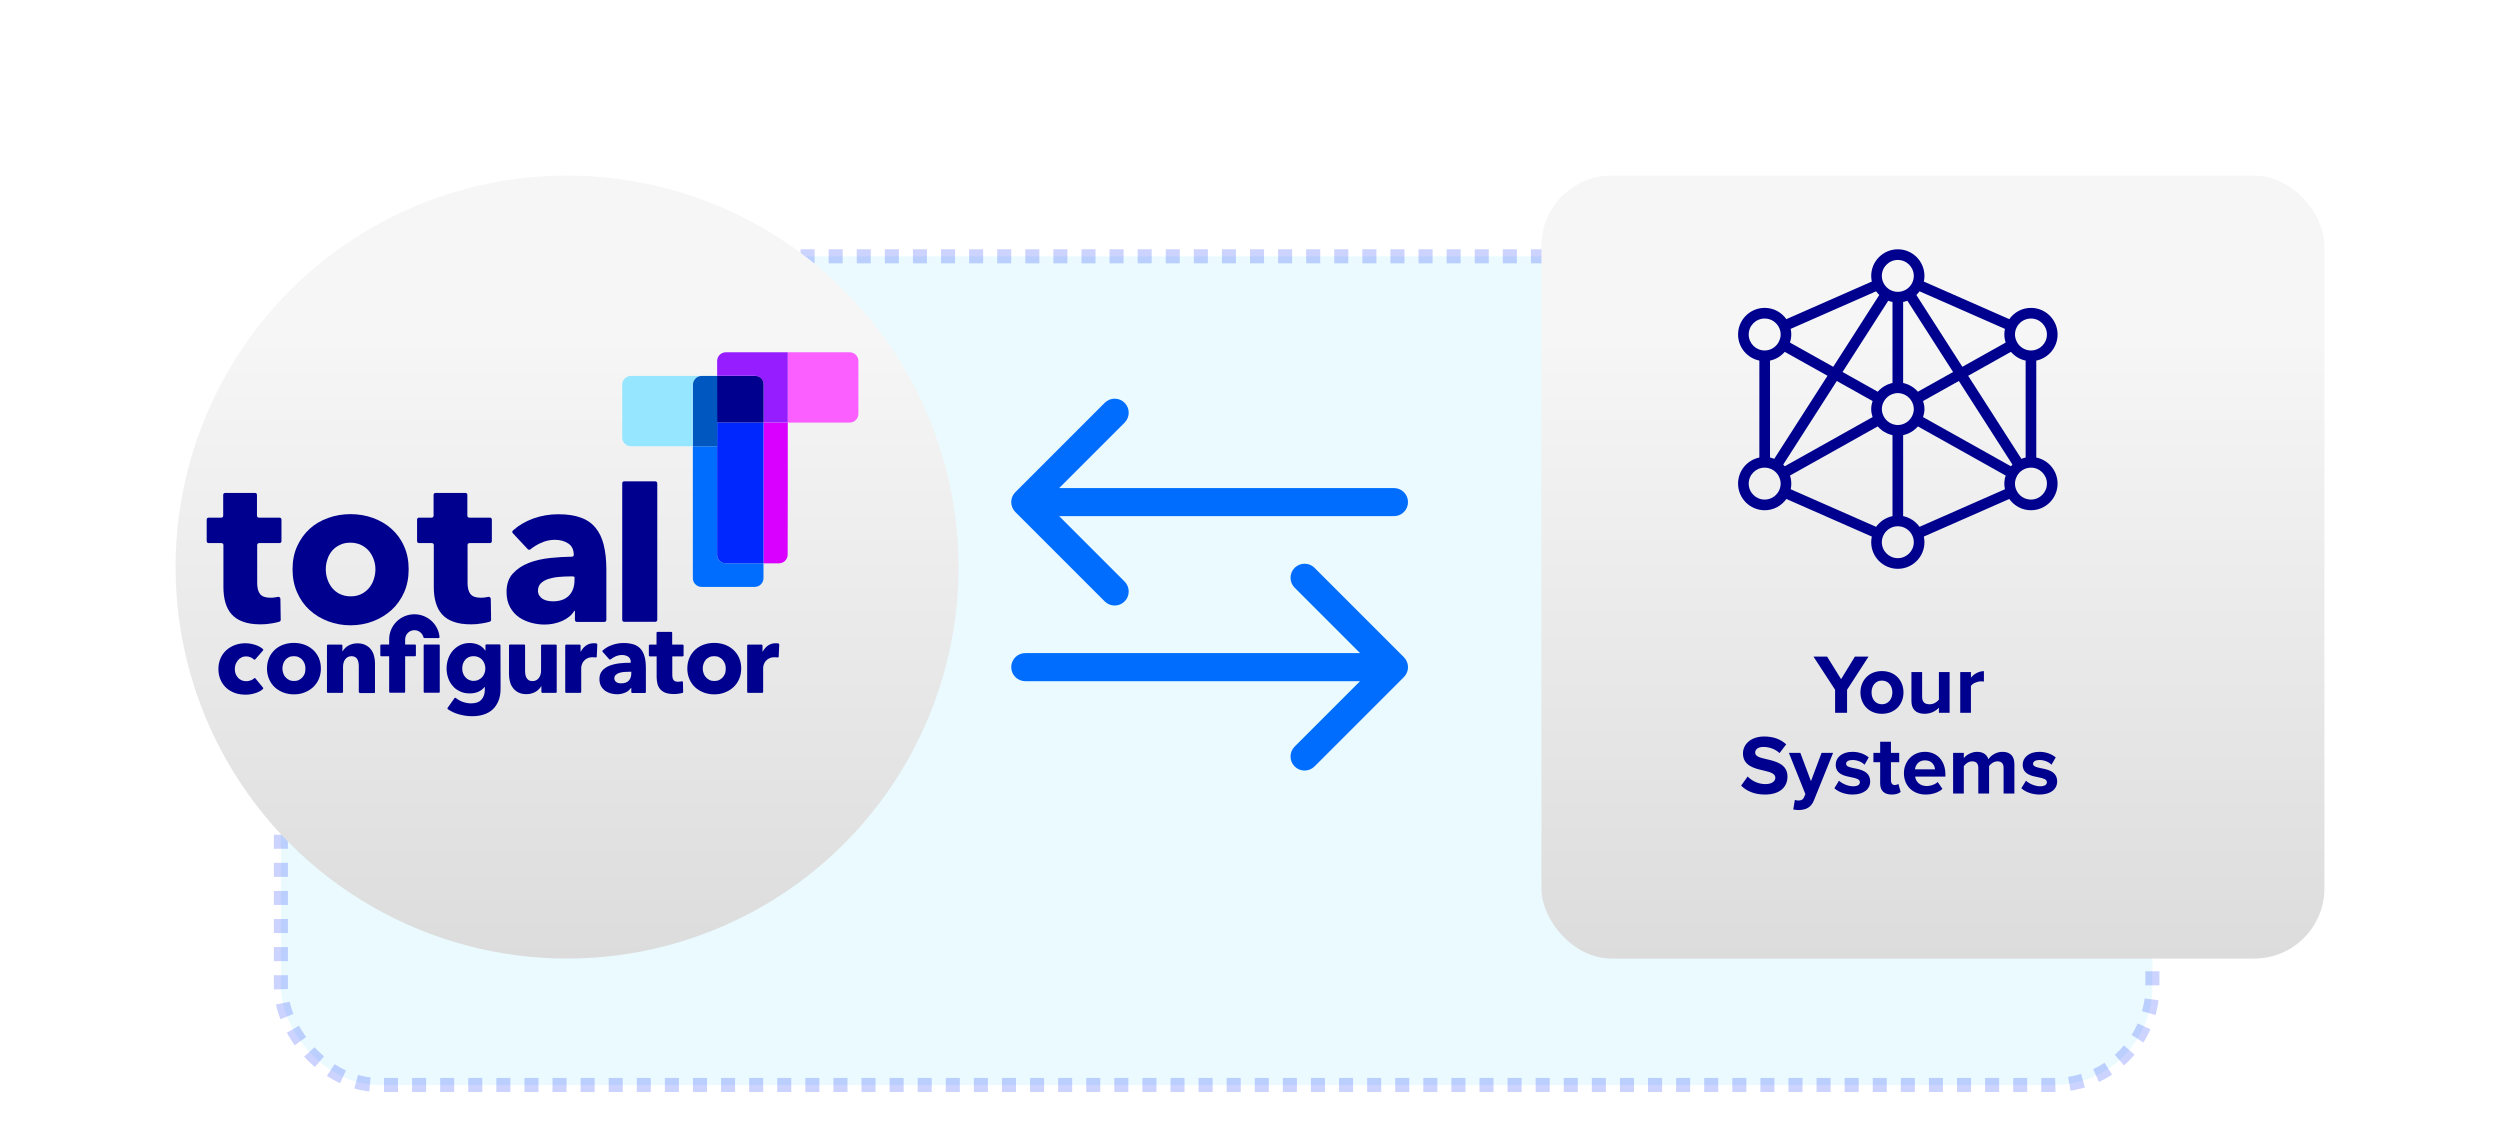 <?xml version="1.0" encoding="UTF-8"?>
<svg xmlns="http://www.w3.org/2000/svg" width="712" height="323" viewBox="0 0 712 323" fill="none">
  <rect opacity="0.2" x="80" y="73" width="533" height="236" rx="28" fill="#96E6FF" stroke="#0027FD" stroke-width="4" stroke-dasharray="4 4"></rect>
  <g filter="url(#filter0_d_216_5021)">
    <circle cx="151.5" cy="151.5" r="111.5" fill="url(#paint0_linear_216_5021)"></circle>
  </g>
  <path d="M197.324 147.121V164.673C197.324 166.033 198.446 167.15 199.811 167.15H214.949C216.315 167.15 217.437 166.033 217.437 164.673V160.444H206.728C205.363 160.444 204.241 159.326 204.241 157.966V140.414V127.092H197.324V147.121Z" fill="#006DFF"></path>
  <path d="M199.811 107.062H197.324H179.698C178.333 107.062 177.21 108.18 177.21 109.539V124.614C177.21 125.974 178.333 127.092 179.698 127.092H197.324V109.539C197.324 108.18 198.446 107.062 199.811 107.062Z" fill="#96E6FF"></path>
  <path d="M241.98 100.325H224.354V120.355H241.98C243.345 120.355 244.467 119.237 244.467 117.878V102.803C244.467 101.443 243.345 100.325 241.98 100.325Z" fill="#FB5FFF"></path>
  <path d="M206.728 100.325C205.363 100.325 204.241 101.443 204.241 102.803V107.032H214.98C216.345 107.032 217.468 108.15 217.468 109.509V120.355H224.354V100.325H206.728Z" fill="#961DFF"></path>
  <path d="M204.21 120.385H217.468V109.419C217.468 108.12 216.406 107.062 215.101 107.062H204.21V120.385Z" fill="#00008E"></path>
  <path d="M224.354 140.414V120.385H217.437V127.092V147.121V160.444H221.836C223.201 160.444 224.324 159.326 224.324 157.967L224.354 140.414Z" fill="#D900FF"></path>
  <path d="M204.241 120.385V140.414V157.967C204.241 159.326 205.363 160.444 206.728 160.444H217.437V147.121V127.092V120.385H204.241Z" fill="#0027FD"></path>
  <path d="M204.241 107.062H199.842C198.477 107.062 197.354 108.18 197.354 109.539V127.092H204.271V120.385L204.241 107.062Z" fill="#0057BF"></path>
  <path d="M72.7 187.784C72.609 187.905 72.397 187.905 72.306 187.814C72.063 187.573 71.79 187.391 71.456 187.24C71.001 187.029 70.546 186.938 70.091 186.938C69.606 186.938 69.181 187.029 68.787 187.24C68.392 187.422 68.058 187.693 67.785 188.026C67.512 188.358 67.3 188.721 67.118 189.144C66.966 189.566 66.875 190.02 66.875 190.503C66.875 190.986 66.936 191.44 67.088 191.862C67.239 192.285 67.452 192.648 67.755 192.98C68.028 193.313 68.392 193.554 68.787 193.736C69.181 193.917 69.636 194.007 70.121 194.007C70.576 194.007 71.031 193.917 71.487 193.736C71.85 193.615 72.124 193.433 72.366 193.192C72.488 193.071 72.67 193.101 72.761 193.222L74.915 195.85C75.005 195.971 75.005 196.122 74.884 196.243C74.338 196.726 73.671 197.089 72.852 197.361C71.942 197.663 70.971 197.844 69.97 197.844C68.877 197.844 67.846 197.693 66.906 197.361C65.965 197.028 65.146 196.545 64.448 195.911C63.751 195.276 63.205 194.491 62.81 193.615C62.416 192.708 62.203 191.681 62.203 190.533C62.203 189.415 62.416 188.388 62.81 187.482C63.205 186.576 63.751 185.82 64.448 185.186C65.146 184.552 65.965 184.068 66.906 183.706C67.846 183.373 68.877 183.192 69.939 183.192C70.425 183.192 70.94 183.253 71.426 183.343C71.911 183.434 72.397 183.555 72.852 183.706C73.307 183.857 73.731 184.068 74.095 184.28C74.399 184.461 74.641 184.642 74.884 184.854C75.005 184.944 75.005 185.126 74.915 185.246L72.7 187.784Z" fill="#00008E"></path>
  <path d="M91.388 190.382C91.388 191.5 91.175 192.527 90.781 193.433C90.386 194.34 89.81 195.125 89.112 195.76C88.415 196.394 87.596 196.877 86.655 197.24C85.715 197.602 84.744 197.754 83.682 197.754C82.651 197.754 81.649 197.572 80.739 197.24C79.799 196.877 78.98 196.394 78.282 195.76C77.584 195.125 77.038 194.34 76.644 193.433C76.249 192.527 76.037 191.5 76.037 190.382C76.037 189.264 76.249 188.237 76.644 187.331C77.038 186.425 77.615 185.669 78.282 185.035C78.98 184.401 79.799 183.917 80.739 183.585C81.68 183.253 82.651 183.102 83.682 183.102C84.744 183.102 85.715 183.253 86.655 183.585C87.596 183.917 88.384 184.401 89.112 185.035C89.81 185.669 90.356 186.425 90.781 187.331C91.175 188.268 91.388 189.264 91.388 190.382ZM86.989 190.382C86.989 189.929 86.928 189.506 86.776 189.083C86.625 188.66 86.412 188.298 86.139 187.965C85.866 187.633 85.533 187.391 85.108 187.18C84.713 186.968 84.228 186.878 83.682 186.878C83.136 186.878 82.681 186.968 82.256 187.18C81.862 187.391 81.498 187.633 81.255 187.965C80.982 188.298 80.77 188.66 80.648 189.083C80.497 189.506 80.436 189.929 80.436 190.382C80.436 190.835 80.497 191.258 80.648 191.681C80.8 192.104 80.982 192.497 81.285 192.829C81.558 193.162 81.892 193.433 82.317 193.645C82.711 193.856 83.197 193.947 83.743 193.947C84.289 193.947 84.744 193.856 85.168 193.645C85.563 193.433 85.927 193.162 86.2 192.829C86.473 192.497 86.685 192.104 86.837 191.681C86.928 191.258 86.989 190.835 86.989 190.382Z" fill="#00008E"></path>
  <path d="M102.46 197.331C102.309 197.331 102.187 197.21 102.187 197.059V189.808C102.187 189.416 102.157 189.053 102.096 188.69C102.036 188.328 101.914 188.026 101.763 187.754C101.611 187.482 101.399 187.271 101.126 187.12C100.853 186.968 100.519 186.878 100.125 186.878C99.73 186.878 99.366 186.968 99.063 187.12C98.759 187.271 98.517 187.482 98.304 187.784C98.092 188.056 97.94 188.388 97.849 188.751C97.758 189.113 97.698 189.476 97.698 189.869V197.059C97.698 197.21 97.576 197.331 97.424 197.331H93.39C93.238 197.331 93.117 197.21 93.117 197.059V183.857C93.117 183.706 93.238 183.585 93.39 183.585H97.243C97.394 183.585 97.516 183.706 97.516 183.857V185.488H97.576C97.728 185.186 97.971 184.914 98.244 184.612C98.517 184.34 98.82 184.068 99.184 183.887C99.548 183.676 99.942 183.525 100.367 183.404C100.792 183.283 101.247 183.222 101.732 183.222C102.673 183.222 103.431 183.373 104.099 183.706C104.736 184.038 105.282 184.461 105.676 185.005C106.071 185.518 106.374 186.123 106.526 186.817C106.708 187.512 106.799 188.177 106.799 188.872V197.119C106.799 197.27 106.677 197.391 106.526 197.391H102.46V197.331Z" fill="#00008E"></path>
  <path d="M142.566 196.032C142.566 197.391 142.384 198.539 141.989 199.536C141.595 200.533 141.049 201.349 140.351 202.013C139.654 202.678 138.804 203.161 137.773 203.494C136.772 203.826 135.649 203.977 134.436 203.977C133.222 203.977 131.948 203.796 130.674 203.433C129.491 203.101 128.459 202.617 127.549 201.983C127.428 201.892 127.397 201.711 127.488 201.59L129.43 198.841C129.521 198.72 129.703 198.69 129.824 198.781C130.431 199.264 131.099 199.657 131.796 199.899C132.615 200.17 133.404 200.321 134.163 200.321C135.497 200.321 136.468 199.959 137.105 199.264C137.742 198.569 138.076 197.633 138.076 196.485V195.669H137.985C137.56 196.213 136.984 196.666 136.256 196.998C135.528 197.331 134.709 197.482 133.799 197.482C132.737 197.482 131.796 197.3 131.008 196.908C130.188 196.515 129.491 196.032 128.945 195.367C128.368 194.733 127.943 193.977 127.64 193.101C127.337 192.255 127.185 191.349 127.185 190.382C127.185 189.416 127.337 188.509 127.64 187.633C127.943 186.757 128.368 186.002 128.945 185.337C129.521 184.673 130.188 184.159 131.008 183.736C131.827 183.343 132.737 183.132 133.799 183.132C134.678 183.132 135.497 183.313 136.286 183.645C137.075 184.008 137.712 184.552 138.197 185.277H138.258V183.796C138.258 183.645 138.379 183.525 138.531 183.525H142.263C142.414 183.525 142.536 183.645 142.536 183.796L142.566 196.032ZM138.228 190.352C138.228 189.899 138.137 189.446 137.985 189.023C137.833 188.6 137.591 188.237 137.318 187.905C137.014 187.573 136.681 187.331 136.256 187.15C135.861 186.969 135.376 186.878 134.86 186.878C134.345 186.878 133.89 186.969 133.495 187.15C133.101 187.331 132.767 187.573 132.494 187.905C132.221 188.207 132.009 188.6 131.857 189.023C131.705 189.446 131.645 189.899 131.645 190.382C131.645 190.835 131.705 191.289 131.857 191.712C132.009 192.134 132.221 192.497 132.494 192.829C132.767 193.162 133.101 193.403 133.495 193.615C133.89 193.796 134.345 193.917 134.86 193.917C135.376 193.917 135.831 193.826 136.256 193.615C136.681 193.434 137.014 193.162 137.318 192.86C137.591 192.557 137.833 192.165 137.985 191.742C138.167 191.289 138.228 190.835 138.228 190.352Z" fill="#00008E"></path>
  <path d="M154.458 197.331C154.306 197.331 154.185 197.21 154.185 197.059V195.427H154.124C153.972 195.729 153.73 196.032 153.457 196.303C153.184 196.575 152.88 196.817 152.516 197.028C152.152 197.24 151.758 197.391 151.333 197.512C150.908 197.633 150.453 197.693 149.968 197.693C149.028 197.693 148.269 197.542 147.632 197.21C146.995 196.877 146.479 196.454 146.085 195.911C145.69 195.397 145.387 194.793 145.235 194.128C145.053 193.464 144.962 192.769 144.962 192.074V183.827C144.962 183.676 145.084 183.555 145.235 183.555H149.27C149.422 183.555 149.543 183.676 149.543 183.827V191.017C149.543 191.409 149.574 191.772 149.634 192.134C149.695 192.497 149.786 192.799 149.968 193.071C150.12 193.343 150.332 193.554 150.605 193.736C150.878 193.887 151.212 193.977 151.637 193.977C152.425 193.977 153.032 193.675 153.457 193.101C153.881 192.497 154.094 191.832 154.094 191.017V183.857C154.094 183.706 154.215 183.585 154.367 183.585H158.28C158.432 183.585 158.553 183.706 158.553 183.857V197.059C158.553 197.21 158.432 197.331 158.28 197.331H154.458Z" fill="#00008E"></path>
  <path d="M169.96 186.968C169.96 187.15 169.809 187.271 169.626 187.24C169.535 187.21 169.444 187.21 169.353 187.21C169.171 187.18 168.959 187.18 168.777 187.18C168.17 187.18 167.655 187.301 167.23 187.512C166.805 187.724 166.471 187.996 166.229 188.298C165.986 188.6 165.804 188.962 165.683 189.325C165.561 189.687 165.531 190.02 165.531 190.292V197.059C165.531 197.21 165.41 197.331 165.258 197.331H161.253C161.102 197.331 160.98 197.21 160.98 197.059V183.857C160.98 183.706 161.102 183.585 161.253 183.585H165.076C165.228 183.585 165.349 183.706 165.349 183.857V185.579H165.41C165.774 184.884 166.259 184.31 166.896 183.857C167.533 183.404 168.292 183.192 169.141 183.192C169.323 183.192 169.505 183.192 169.687 183.222C169.748 183.222 169.809 183.253 169.869 183.253C170.021 183.283 170.112 183.404 170.112 183.555L169.96 186.968Z" fill="#00008E"></path>
  <path d="M171.629 185.639C171.507 185.518 171.538 185.337 171.659 185.247C172.417 184.582 173.297 184.038 174.298 183.706C175.39 183.313 176.483 183.132 177.605 183.132C178.758 183.132 179.759 183.283 180.548 183.555C181.367 183.827 182.004 184.28 182.52 184.884C183.005 185.488 183.399 186.243 183.612 187.15C183.854 188.056 183.945 189.144 183.945 190.413V197.089C183.945 197.24 183.824 197.361 183.672 197.361H180.062C179.911 197.361 179.789 197.24 179.789 197.089V195.911H179.698C179.334 196.485 178.818 196.938 178.09 197.24C177.362 197.542 176.604 197.723 175.785 197.723C175.239 197.723 174.662 197.663 174.056 197.512C173.449 197.361 172.933 197.119 172.417 196.787C171.932 196.455 171.538 196.001 171.204 195.458C170.901 194.914 170.719 194.219 170.719 193.403C170.719 192.406 170.992 191.621 171.538 190.986C172.084 190.382 172.781 189.899 173.661 189.567C174.541 189.234 175.481 189.023 176.543 188.902C177.605 188.781 178.636 188.751 179.638 188.751V188.539C179.638 187.845 179.395 187.361 178.909 187.029C178.424 186.697 177.848 186.546 177.12 186.546C176.483 186.546 175.845 186.697 175.239 186.969C174.723 187.21 174.298 187.482 173.904 187.784C173.783 187.875 173.631 187.875 173.51 187.754L171.629 185.639ZM179.789 191.319H179.213C178.727 191.319 178.212 191.349 177.696 191.379C177.18 191.44 176.725 191.5 176.331 191.651C175.936 191.772 175.603 191.983 175.36 192.225C175.087 192.467 174.966 192.799 174.966 193.192C174.966 193.464 175.026 193.675 175.148 193.856C175.269 194.038 175.421 194.189 175.603 194.31C175.785 194.43 175.997 194.491 176.24 194.551C176.483 194.612 176.725 194.612 176.938 194.612C177.878 194.612 178.576 194.37 179.061 193.856C179.547 193.343 179.789 192.648 179.789 191.802V191.319Z" fill="#00008E"></path>
  <path d="M191.469 186.938V192.225C191.469 192.859 191.59 193.373 191.833 193.675C192.076 194.007 192.531 194.159 193.168 194.159C193.38 194.159 193.623 194.128 193.866 194.098C193.957 194.068 194.078 194.068 194.169 194.038C194.351 194.007 194.503 194.128 194.503 194.31L194.563 197.059C194.563 197.18 194.503 197.3 194.381 197.331C194.108 197.421 193.775 197.482 193.38 197.542C192.895 197.633 192.409 197.663 191.924 197.663C190.984 197.663 190.225 197.542 189.588 197.331C188.951 197.089 188.466 196.757 188.071 196.334C187.677 195.911 187.404 195.367 187.252 194.793C187.101 194.189 187.01 193.524 187.01 192.769V186.938H185.068C184.916 186.938 184.795 186.817 184.795 186.666V183.857C184.795 183.706 184.916 183.585 185.068 183.585H186.979V180.232C186.979 180.081 187.101 179.96 187.252 179.96H191.166C191.317 179.96 191.439 180.081 191.439 180.232V183.585H194.412C194.563 183.585 194.685 183.706 194.685 183.857V186.666C194.685 186.817 194.563 186.938 194.412 186.938H191.469Z" fill="#00008E"></path>
  <path d="M211.097 190.382C211.097 191.5 210.885 192.527 210.49 193.433C210.096 194.34 209.52 195.125 208.822 195.76C208.124 196.394 207.305 196.877 206.365 197.24C205.424 197.602 204.453 197.754 203.391 197.754C202.36 197.754 201.359 197.572 200.449 197.24C199.508 196.877 198.689 196.394 197.992 195.76C197.294 195.125 196.748 194.34 196.353 193.433C195.959 192.527 195.747 191.5 195.747 190.382C195.747 189.264 195.959 188.237 196.353 187.331C196.748 186.425 197.324 185.669 197.992 185.035C198.689 184.401 199.508 183.917 200.449 183.585C201.389 183.253 202.36 183.102 203.391 183.102C204.453 183.102 205.424 183.253 206.365 183.585C207.305 183.917 208.094 184.401 208.822 185.035C209.52 185.669 210.066 186.425 210.49 187.331C210.885 188.268 211.097 189.264 211.097 190.382ZM206.698 190.382C206.698 189.929 206.638 189.506 206.486 189.083C206.334 188.66 206.122 188.298 205.849 187.965C205.576 187.633 205.242 187.391 204.817 187.18C204.423 186.968 203.938 186.878 203.391 186.878C202.845 186.878 202.39 186.968 201.966 187.18C201.571 187.391 201.207 187.633 200.965 187.965C200.692 188.298 200.479 188.66 200.358 189.083C200.206 189.506 200.145 189.929 200.145 190.382C200.145 190.835 200.206 191.258 200.358 191.681C200.509 192.104 200.691 192.497 200.995 192.829C201.268 193.162 201.602 193.433 202.026 193.645C202.421 193.856 202.906 193.947 203.452 193.947C203.998 193.947 204.453 193.856 204.878 193.645C205.272 193.433 205.636 193.162 205.909 192.829C206.182 192.497 206.395 192.104 206.547 191.681C206.638 191.258 206.698 190.835 206.698 190.382Z" fill="#00008E"></path>
  <path d="M221.776 186.968C221.776 187.15 221.624 187.271 221.442 187.24C221.351 187.21 221.26 187.21 221.169 187.21C220.987 187.18 220.775 187.18 220.592 187.18C219.986 187.18 219.47 187.301 219.045 187.512C218.621 187.724 218.287 187.996 218.044 188.298C217.801 188.6 217.619 188.962 217.498 189.325C217.377 189.687 217.346 190.02 217.346 190.292V197.059C217.346 197.21 217.225 197.331 217.073 197.331H213.069C212.917 197.331 212.796 197.21 212.796 197.059V183.857C212.796 183.706 212.917 183.585 213.069 183.585H216.891C217.043 183.585 217.164 183.706 217.164 183.857V185.579H217.225C217.589 184.884 218.075 184.31 218.712 183.857C219.349 183.404 220.107 183.192 220.957 183.192C221.139 183.192 221.321 183.192 221.503 183.222C221.563 183.222 221.624 183.253 221.685 183.253C221.836 183.283 221.927 183.404 221.927 183.555L221.776 186.968Z" fill="#00008E"></path>
  <path d="M124.97 183.555H120.936C120.784 183.555 120.663 183.676 120.663 183.827V197.028C120.663 197.18 120.784 197.3 120.936 197.3H124.97C125.122 197.3 125.243 197.18 125.243 197.028V183.827C125.243 183.676 125.122 183.555 124.97 183.555Z" fill="#00008E"></path>
  <path d="M118.023 174.945C114.049 174.945 110.833 178.147 110.833 182.105H110.864C110.833 182.135 110.833 182.165 110.833 182.225V183.555H108.588C108.437 183.555 108.315 183.676 108.315 183.827V186.636C108.315 186.787 108.437 186.908 108.588 186.908H110.833V197.029C110.833 197.18 110.955 197.3 111.106 197.3H115.111C115.263 197.3 115.384 197.18 115.384 197.029V186.908H118.175C118.327 186.908 118.448 186.787 118.448 186.636V183.827C118.448 183.676 118.327 183.555 118.175 183.555H115.384V182.165C115.384 182.135 115.384 182.135 115.384 182.105C115.384 180.655 116.567 179.476 118.023 179.476C119.267 179.476 120.329 180.352 120.602 181.5C120.632 181.621 120.754 181.712 120.875 181.712H124.91C125.061 181.712 125.213 181.561 125.183 181.41C124.849 177.815 121.785 174.945 118.023 174.945Z" fill="#00008E"></path>
  <path d="M73.792 154.674C73.489 154.674 73.246 154.915 73.246 155.218V166.033C73.246 167.422 73.519 168.48 74.065 169.175C74.611 169.869 75.582 170.232 76.977 170.232C77.463 170.232 77.978 170.202 78.494 170.111C78.737 170.081 78.949 170.021 79.162 169.99C79.495 169.9 79.829 170.172 79.859 170.534L79.95 176.516C79.95 176.757 79.799 176.999 79.556 177.06C78.949 177.241 78.221 177.422 77.372 177.543C76.34 177.724 75.309 177.815 74.247 177.815C72.245 177.815 70.576 177.573 69.211 177.06C67.846 176.576 66.754 175.851 65.935 174.915C65.116 173.978 64.539 172.86 64.175 171.561C63.811 170.262 63.629 168.812 63.629 167.211V155.218C63.629 154.915 63.386 154.674 63.083 154.674H59.412C59.109 154.674 58.866 154.432 58.866 154.13V147.967C58.866 147.665 59.109 147.423 59.412 147.423H63.022C63.326 147.423 63.568 147.182 63.568 146.879V140.928C63.568 140.626 63.811 140.384 64.115 140.384H72.639C72.942 140.384 73.185 140.626 73.185 140.928V146.879C73.185 147.182 73.428 147.423 73.731 147.423H79.617C79.92 147.423 80.163 147.665 80.163 147.967V154.13C80.163 154.432 79.92 154.674 79.617 154.674H73.792Z" fill="#00008E"></path>
  <path d="M116.385 162.136C116.385 164.552 115.96 166.758 115.081 168.721C114.201 170.685 113.018 172.347 111.501 173.736C109.984 175.096 108.224 176.183 106.222 176.939C104.22 177.694 102.096 178.087 99.821 178.087C97.576 178.087 95.453 177.694 93.45 176.939C91.448 176.183 89.689 175.126 88.172 173.736C86.685 172.377 85.472 170.685 84.622 168.721C83.743 166.758 83.318 164.552 83.318 162.136C83.318 159.719 83.743 157.513 84.622 155.58C85.502 153.647 86.685 151.985 88.172 150.625C89.658 149.266 91.418 148.239 93.45 147.514C95.453 146.789 97.607 146.426 99.821 146.426C102.096 146.426 104.22 146.789 106.222 147.514C108.224 148.239 109.984 149.266 111.501 150.625C113.018 151.985 114.231 153.616 115.081 155.58C115.96 157.513 116.385 159.689 116.385 162.136ZM106.92 162.136C106.92 161.169 106.768 160.232 106.435 159.326C106.101 158.42 105.646 157.604 105.069 156.909C104.463 156.214 103.735 155.64 102.855 155.217C101.975 154.795 100.944 154.553 99.791 154.553C98.638 154.553 97.607 154.764 96.727 155.217C95.847 155.64 95.119 156.214 94.543 156.909C93.966 157.604 93.511 158.42 93.238 159.326C92.935 160.232 92.783 161.169 92.783 162.136C92.783 163.102 92.935 164.039 93.238 164.945C93.541 165.851 93.996 166.697 94.573 167.422C95.18 168.147 95.908 168.752 96.787 169.175C97.667 169.598 98.699 169.839 99.852 169.839C101.004 169.839 102.036 169.628 102.916 169.175C103.795 168.752 104.523 168.147 105.13 167.422C105.737 166.697 106.192 165.851 106.465 164.945C106.768 164.009 106.92 163.072 106.92 162.136Z" fill="#00008E"></path>
  <path d="M133.708 154.674C133.404 154.674 133.161 154.915 133.161 155.218V166.033C133.161 167.422 133.434 168.48 133.981 169.175C134.527 169.869 135.497 170.232 136.893 170.232C137.378 170.232 137.894 170.202 138.41 170.111C138.652 170.081 138.865 170.021 139.077 169.99C139.411 169.9 139.745 170.172 139.775 170.534L139.866 176.516C139.866 176.757 139.714 176.999 139.472 177.06C138.865 177.241 138.137 177.422 137.287 177.543C136.256 177.724 135.224 177.815 134.163 177.815C132.16 177.815 130.492 177.573 129.127 177.06C127.761 176.576 126.669 175.851 125.85 174.915C125.031 173.978 124.455 172.86 124.091 171.561C123.727 170.262 123.545 168.812 123.545 167.211V155.218C123.545 154.915 123.302 154.674 122.999 154.674H119.328C119.024 154.674 118.782 154.432 118.782 154.13V147.967C118.782 147.665 119.024 147.423 119.328 147.423H122.938C123.241 147.423 123.484 147.182 123.484 146.879V140.928C123.484 140.626 123.727 140.384 124.03 140.384H132.555C132.858 140.384 133.101 140.626 133.101 140.928V146.879C133.101 147.182 133.343 147.423 133.647 147.423H139.532C139.836 147.423 140.078 147.665 140.078 147.967V154.13C140.078 154.432 139.836 154.674 139.532 154.674H133.708Z" fill="#00008E"></path>
  <path d="M146.055 151.864C145.842 151.653 145.842 151.29 146.085 151.079C147.753 149.598 149.665 148.481 151.819 147.695C154.154 146.849 156.551 146.457 158.978 146.457C161.496 146.457 163.62 146.759 165.349 147.393C167.078 147.997 168.504 148.964 169.566 150.263C170.658 151.562 171.447 153.193 171.932 155.157C172.417 157.121 172.69 159.447 172.69 162.166V176.576C172.69 176.878 172.448 177.12 172.144 177.12H164.287C163.984 177.12 163.741 176.878 163.741 176.576V173.978H163.559C162.801 175.217 161.648 176.153 160.101 176.848C158.553 177.513 156.885 177.875 155.095 177.875C153.912 177.875 152.668 177.724 151.394 177.392C150.12 177.06 148.937 176.546 147.905 175.851C146.843 175.126 145.964 174.19 145.296 172.981C144.629 171.803 144.265 170.323 144.265 168.57C144.265 166.426 144.841 164.704 146.024 163.374C147.207 162.075 148.724 161.048 150.575 160.323C152.425 159.598 154.488 159.145 156.763 158.903C158.857 158.692 160.92 158.571 162.922 158.541C163.195 158.541 163.407 158.329 163.407 158.057C163.407 156.577 162.892 155.489 161.86 154.795C160.829 154.1 159.554 153.737 158.038 153.737C156.642 153.737 155.277 154.039 154.003 154.644C152.88 155.157 151.91 155.761 151.06 156.456C150.848 156.637 150.514 156.607 150.302 156.396L146.055 151.864ZM163.68 164.643C163.68 164.371 163.468 164.16 163.195 164.16H162.406C161.314 164.16 160.252 164.22 159.13 164.311C158.038 164.401 157.067 164.613 156.187 164.885C155.338 165.157 154.61 165.58 154.063 166.093C153.517 166.637 153.214 167.332 153.214 168.208C153.214 168.752 153.335 169.235 153.608 169.628C153.881 170.021 154.185 170.353 154.61 170.595C155.004 170.836 155.459 171.017 155.975 171.108C156.49 171.199 157.006 171.259 157.461 171.259C159.463 171.259 160.98 170.715 162.042 169.628C163.104 168.54 163.62 167.06 163.62 165.187V164.643H163.68Z" fill="#00008E"></path>
  <path d="M177.21 137.635V176.546C177.21 176.848 177.453 177.09 177.757 177.09H186.645C186.949 177.09 187.191 176.848 187.191 176.546V137.635C187.191 137.333 186.949 137.091 186.645 137.091H177.757C177.453 137.061 177.21 137.303 177.21 137.635Z" fill="#00008E"></path>
  <path d="M399.828 192.828C401.391 191.266 401.391 188.734 399.828 187.172L374.373 161.716C372.81 160.154 370.278 160.154 368.716 161.716C367.154 163.278 367.154 165.81 368.716 167.373L391.343 190L368.716 212.627C367.154 214.19 367.154 216.722 368.716 218.284C370.278 219.846 372.81 219.846 374.373 218.284L399.828 192.828ZM292 186C289.791 186 288 187.791 288 190C288 192.209 289.791 194 292 194L292 186ZM397 186L292 186L292 194L397 194L397 186Z" fill="#006DFF"></path>
  <path d="M289.172 140.172C287.609 141.734 287.609 144.266 289.172 145.828L314.627 171.284C316.19 172.846 318.722 172.846 320.284 171.284C321.846 169.722 321.846 167.19 320.284 165.627L297.657 143L320.284 120.373C321.846 118.81 321.846 116.278 320.284 114.716C318.722 113.154 316.19 113.154 314.627 114.716L289.172 140.172ZM397 147C399.209 147 401 145.209 401 143C401 140.791 399.209 139 397 139L397 147ZM292 147L397 147L397 139L292 139L292 147Z" fill="#006DFF"></path>
  <g filter="url(#filter1_d_216_5021)">
    <rect x="429" y="40" width="223" height="223" rx="20" fill="url(#paint1_linear_216_5021)"></rect>
  </g>
  <path d="M586 95.266C586 91.085 582.598 87.683 578.417 87.683C575.867 87.683 573.618 88.957 572.244 90.892L547.906 80.185C548.018 79.668 548.083 79.134 548.083 78.583C548.083 74.402 544.682 71 540.5 71C536.318 71 532.917 74.402 532.917 78.583C532.917 79.134 532.982 79.668 533.094 80.185L508.756 90.892C507.382 88.957 505.133 87.683 502.583 87.683C498.402 87.683 495 91.085 495 95.266C495 98.927 497.61 101.991 501.067 102.697V130.303C497.61 131.009 495 134.073 495 137.734C495 141.915 498.402 145.317 502.583 145.317C505.133 145.317 507.382 144.043 508.756 142.107L533.094 152.815C532.982 153.332 532.917 153.866 532.917 154.417C532.917 158.598 536.318 162 540.5 162C544.682 162 548.083 158.598 548.083 154.417C548.083 153.866 548.018 153.332 547.906 152.815L572.244 142.108C573.618 144.043 575.867 145.317 578.417 145.317C582.598 145.317 586 141.915 586 137.734C586 134.073 583.39 131.009 579.933 130.303V102.697C583.39 101.991 586 98.927 586 95.266ZM575.694 130.677L560.531 107.022L572.707 100.203C573.782 101.445 575.23 102.357 576.901 102.698V130.305C576.482 130.39 576.084 130.526 575.694 130.678L575.694 130.677ZM572.706 132.798L547.691 118.79C547.925 118.063 548.084 117.303 548.084 116.501C548.084 115.698 547.925 114.938 547.693 114.212L557.88 108.508L573.136 132.304C573.13 132.309 573.127 132.317 573.123 132.321C572.971 132.47 572.845 132.64 572.707 132.799L572.706 132.798ZM544.448 118.708C544.045 119.423 543.473 119.999 542.799 120.404C542.778 120.416 542.755 120.427 542.734 120.44C542.443 120.609 542.132 120.736 541.81 120.836C541.742 120.857 541.676 120.882 541.607 120.9C541.247 120.992 540.877 121.05 540.5 121.05C540.122 121.05 539.752 120.992 539.394 120.899C539.324 120.88 539.259 120.856 539.191 120.835C538.869 120.735 538.558 120.608 538.267 120.441C538.246 120.429 538.223 120.418 538.2 120.405C537.528 120 536.954 119.423 536.553 118.709C536.548 118.702 536.541 118.697 536.536 118.689C536.174 118.037 535.95 117.298 535.95 116.5C535.95 115.703 536.174 114.964 536.535 114.312C536.54 114.305 536.547 114.3 536.552 114.293C536.954 113.578 537.527 113.002 538.201 112.597C538.222 112.585 538.245 112.574 538.266 112.562C538.557 112.393 538.87 112.266 539.191 112.166C539.259 112.145 539.324 112.12 539.394 112.102C539.752 112.009 540.122 111.95 540.5 111.95C540.877 111.95 541.247 112.009 541.605 112.102C541.675 112.12 541.74 112.145 541.808 112.166C542.13 112.266 542.442 112.393 542.732 112.562C542.753 112.574 542.776 112.585 542.797 112.597C543.469 113.002 544.043 113.578 544.446 114.293C544.452 114.303 544.46 114.311 544.469 114.322C544.828 114.972 545.05 115.707 545.05 116.5C545.05 117.298 544.825 118.037 544.464 118.689C544.46 118.697 544.45 118.701 544.448 118.708ZM504.099 130.304V102.697C505.769 102.357 507.216 101.446 508.293 100.202L520.469 107.021L505.305 130.675C504.915 130.524 504.517 130.388 504.099 130.302V130.304ZM507.879 132.322C507.872 132.318 507.87 132.31 507.865 132.306L523.121 108.507L533.308 114.211C533.075 114.938 532.916 115.698 532.916 116.5C532.916 117.302 533.075 118.062 533.307 118.788L508.292 132.796C508.156 132.639 508.03 132.469 507.879 132.322L507.879 132.322ZM546.119 111.457C545.969 111.29 545.821 111.128 545.657 110.975C545.434 110.765 545.197 110.572 544.951 110.392C544.801 110.281 544.648 110.18 544.49 110.08C544.202 109.898 543.903 109.733 543.593 109.592C543.47 109.536 543.344 109.49 543.216 109.442C542.849 109.298 542.473 109.175 542.085 109.09C542.06 109.085 542.038 109.075 542.014 109.07L542.014 86.013C542.055 86.006 542.091 85.988 542.133 85.978C542.507 85.895 542.873 85.79 543.226 85.652L556.236 105.946L546.216 111.557C546.187 111.523 546.151 111.491 546.12 111.456L546.119 111.457ZM538.864 85.979C538.904 85.987 538.941 86.004 538.982 86.014V109.07C538.958 109.075 538.936 109.085 538.911 109.09C538.523 109.175 538.147 109.298 537.78 109.442C537.654 109.491 537.528 109.538 537.403 109.592C537.093 109.733 536.795 109.899 536.506 110.081C536.348 110.18 536.195 110.282 536.044 110.393C535.799 110.574 535.562 110.766 535.339 110.975C535.175 111.128 535.027 111.291 534.876 111.457C534.845 111.492 534.809 111.522 534.78 111.559L524.759 105.947L537.769 85.653C538.124 85.791 538.49 85.896 538.864 85.98L538.864 85.979ZM578.415 90.717C580.924 90.717 582.965 92.758 582.965 95.267C582.965 97.775 580.924 99.817 578.415 99.817C576.722 99.817 575.261 98.876 574.476 97.502C574.472 97.495 574.472 97.484 574.468 97.477C574.275 97.134 574.134 96.783 574.034 96.43C574.028 96.407 574.019 96.386 574.013 96.362C573.916 95.999 573.865 95.634 573.865 95.267C573.865 94.64 573.997 94.026 574.256 93.438V93.435C574.963 91.837 576.558 90.717 578.415 90.717L578.415 90.717ZM546.681 82.962L571.003 93.663C571.001 93.674 571.001 93.686 570.997 93.697C570.986 93.745 570.982 93.793 570.973 93.842C570.884 94.311 570.831 94.786 570.831 95.267C570.831 95.716 570.884 96.159 570.965 96.597C571.005 96.815 571.066 97.021 571.122 97.232C571.154 97.343 571.167 97.455 571.204 97.566L558.888 104.462L545.776 84.009C545.837 83.95 545.893 83.889 545.951 83.828C546.212 83.557 546.461 83.274 546.68 82.963L546.681 82.962ZM540.498 74.034C543.007 74.034 545.048 76.075 545.048 78.584C545.048 79.234 544.905 79.85 544.66 80.41C544.66 80.411 544.659 80.411 544.659 80.412C544.653 80.426 544.645 80.437 544.639 80.45C544.546 80.655 544.439 80.852 544.319 81.04C544.258 81.134 544.188 81.219 544.122 81.308C544.029 81.431 543.932 81.552 543.827 81.664C543.754 81.743 543.68 81.821 543.601 81.893C543.47 82.014 543.333 82.127 543.189 82.233C543.125 82.28 543.064 82.335 542.998 82.379C542.986 82.386 542.971 82.392 542.959 82.4C542.956 82.402 542.951 82.402 542.946 82.404C542.625 82.611 542.281 82.764 541.925 82.88C541.842 82.907 541.759 82.936 541.672 82.959C541.514 83.001 541.354 83.036 541.193 83.06C541.109 83.073 541.024 83.077 540.939 83.086C540.647 83.115 540.352 83.115 540.06 83.086C539.975 83.079 539.89 83.074 539.807 83.06C539.646 83.036 539.485 82.999 539.327 82.959C539.241 82.936 539.157 82.907 539.074 82.88C538.719 82.764 538.375 82.61 538.053 82.404C538.05 82.401 538.046 82.403 538.041 82.4C538.029 82.392 538.014 82.386 538.002 82.379C537.935 82.335 537.876 82.282 537.811 82.233C537.666 82.127 537.528 82.014 537.398 81.893C537.32 81.82 537.245 81.743 537.172 81.663C537.067 81.55 536.972 81.431 536.878 81.308C536.811 81.219 536.741 81.133 536.681 81.04C536.558 80.85 536.45 80.652 536.356 80.444C536.352 80.433 536.344 80.424 536.339 80.414C536.339 80.412 536.338 80.412 536.338 80.411C536.091 79.85 535.948 79.234 535.948 78.584C535.948 76.075 537.989 74.034 540.498 74.034ZM509.991 93.663L534.313 82.962C534.534 83.273 534.782 83.558 535.043 83.83C535.1 83.891 535.158 83.951 535.217 84.01L522.106 104.464L509.79 97.568C509.827 97.459 509.841 97.345 509.872 97.234C509.93 97.023 509.99 96.815 510.028 96.598C510.11 96.158 510.163 95.715 510.163 95.266C510.163 94.785 510.11 94.311 510.019 93.842C510.01 93.793 510.005 93.745 509.995 93.697C509.993 93.686 509.992 93.674 509.99 93.663L509.991 93.663ZM498.031 95.267C498.031 92.758 500.072 90.717 502.581 90.717C504.437 90.717 506.032 91.837 506.739 93.436V93.439C506.999 94.026 507.131 94.641 507.131 95.267C507.131 95.634 507.079 95.999 506.982 96.36C506.976 96.383 506.967 96.404 506.961 96.429C506.86 96.784 506.72 97.134 506.529 97.477C506.524 97.484 506.524 97.495 506.52 97.504C505.735 98.876 504.273 99.817 502.58 99.817C500.072 99.817 498.03 97.776 498.03 95.267L498.031 95.267ZM502.581 142.283C500.072 142.283 498.031 140.242 498.031 137.733C498.031 135.225 500.072 133.183 502.581 133.183C503.483 133.183 504.319 133.455 505.027 133.91C505.028 133.91 505.028 133.911 505.03 133.911C505.348 134.116 505.634 134.359 505.887 134.625C505.917 134.659 505.943 134.697 505.973 134.73C506.172 134.952 506.344 135.193 506.493 135.446C506.502 135.463 506.512 135.481 506.521 135.498C506.525 135.506 506.525 135.516 506.529 135.525C506.722 135.867 506.863 136.218 506.963 136.573C506.969 136.596 506.978 136.617 506.984 136.64C507.079 137.001 507.131 137.366 507.131 137.733C507.131 138.36 506.999 138.974 506.739 139.562V139.565C506.032 141.163 504.437 142.283 502.581 142.283ZM534.315 150.038L509.992 139.337C509.995 139.326 509.995 139.314 509.998 139.303C510.009 139.255 510.013 139.207 510.023 139.158C510.112 138.689 510.165 138.214 510.165 137.733C510.165 137.284 510.112 136.842 510.03 136.403C510.019 136.34 510.024 136.271 510.011 136.209C509.979 136.056 509.914 135.917 509.874 135.768C509.842 135.657 509.828 135.545 509.792 135.434L534.78 121.441C534.81 121.478 534.847 121.508 534.877 121.543C535.027 121.709 535.175 121.872 535.339 122.025C535.562 122.234 535.799 122.427 536.045 122.607C536.195 122.718 536.348 122.82 536.506 122.919C536.794 123.101 537.093 123.267 537.403 123.407C537.526 123.464 537.652 123.509 537.78 123.558C538.147 123.702 538.523 123.825 538.911 123.91C538.936 123.915 538.958 123.925 538.982 123.929V146.986C538.942 146.994 538.905 147.012 538.864 147.021C538.452 147.112 538.049 147.238 537.663 147.396C537.569 147.434 537.479 147.478 537.386 147.52C537.028 147.683 536.681 147.866 536.354 148.082C536.317 148.106 536.277 148.126 536.24 148.15C535.896 148.384 535.581 148.655 535.279 148.945C535.2 149.021 535.122 149.095 535.046 149.172C534.783 149.444 534.534 149.728 534.315 150.038L534.315 150.038ZM540.498 158.966C537.989 158.966 535.948 156.925 535.948 154.416C535.948 153.766 536.091 153.15 536.338 152.59C536.338 152.589 536.339 152.589 536.339 152.588C536.344 152.576 536.351 152.565 536.357 152.553C536.45 152.346 536.558 152.148 536.679 151.959C536.74 151.865 536.81 151.781 536.876 151.691C536.969 151.569 537.066 151.447 537.17 151.335C537.244 151.257 537.317 151.179 537.397 151.106C537.527 150.985 537.665 150.873 537.809 150.766C537.873 150.72 537.934 150.665 538 150.621C538.208 150.484 538.428 150.366 538.657 150.265C538.734 150.229 538.816 150.204 538.895 150.174C539.071 150.107 539.251 150.049 539.437 150.005C539.52 149.986 539.602 149.965 539.687 149.949C539.95 149.9 540.22 149.867 540.498 149.867C540.775 149.867 541.045 149.9 541.309 149.948C541.393 149.963 541.475 149.985 541.559 150.005C541.744 150.049 541.925 150.106 542.101 150.173C542.18 150.204 542.262 150.229 542.339 150.264C542.568 150.366 542.788 150.484 542.996 150.62C543.063 150.664 543.122 150.717 543.187 150.766C543.331 150.872 543.469 150.984 543.599 151.106C543.677 151.179 543.752 151.256 543.826 151.334C543.931 151.448 544.027 151.568 544.121 151.693C544.188 151.781 544.258 151.867 544.318 151.959C544.438 152.146 544.545 152.341 544.637 152.545C544.643 152.559 544.652 152.572 544.658 152.586C544.659 152.587 544.66 152.588 544.66 152.592C544.907 153.152 545.048 153.767 545.048 154.416C545.048 156.925 543.006 158.966 540.498 158.966ZM571.004 139.337L546.682 150.038C546.462 149.727 546.214 149.442 545.953 149.17C545.877 149.092 545.8 149.017 545.721 148.943C545.419 148.654 545.102 148.383 544.759 148.148C544.723 148.124 544.683 148.104 544.647 148.08C544.319 147.864 543.972 147.681 543.612 147.517C543.52 147.474 543.43 147.432 543.336 147.392C542.948 147.235 542.547 147.11 542.135 147.018C542.094 147.009 542.058 146.992 542.016 146.983L542.017 123.93C542.041 123.925 542.064 123.915 542.088 123.91C542.476 123.825 542.853 123.702 543.22 123.558C543.346 123.509 543.471 123.462 543.596 123.408C543.907 123.267 544.204 123.101 544.494 122.919C544.652 122.82 544.805 122.718 544.955 122.607C545.201 122.426 545.437 122.234 545.66 122.025C545.824 121.872 545.973 121.709 546.123 121.543C546.155 121.508 546.19 121.478 546.22 121.441L571.208 135.434C571.171 135.543 571.156 135.657 571.126 135.768C571.085 135.918 571.019 136.056 570.989 136.209C570.975 136.273 570.98 136.34 570.969 136.403C570.885 136.841 570.832 137.284 570.832 137.733C570.832 138.213 570.885 138.688 570.976 139.156C570.985 139.205 570.99 139.253 571 139.302C571.002 139.313 571.003 139.325 571.004 139.336L571.004 139.337ZM582.965 137.733C582.965 140.242 580.924 142.283 578.415 142.283C576.559 142.283 574.963 141.163 574.256 139.564V139.561C573.997 138.974 573.865 138.359 573.865 137.733C573.865 137.366 573.917 137.001 574.014 136.64C574.02 136.617 574.029 136.594 574.035 136.571C574.135 136.216 574.276 135.868 574.469 135.524C574.474 135.517 574.474 135.506 574.478 135.497C574.487 135.48 574.496 135.462 574.505 135.446C574.655 135.193 574.827 134.95 575.025 134.728C575.055 134.695 575.08 134.657 575.11 134.625C575.363 134.359 575.648 134.115 575.967 133.911C575.968 133.911 575.968 133.91 575.97 133.91C576.677 133.455 577.513 133.183 578.415 133.183C580.924 133.183 582.965 135.225 582.965 137.733Z" fill="#00008E"></path>
  <path d="M526.046 203V196.448L532.166 186.992H528.278L524.342 193.424L520.358 186.992H516.47L522.638 196.448V203H526.046ZM535.97 203.288C539.81 203.288 542.114 200.504 542.114 197.192C542.114 193.904 539.81 191.12 535.97 191.12C532.154 191.12 529.85 193.904 529.85 197.192C529.85 200.504 532.154 203.288 535.97 203.288ZM535.97 200.576C534.074 200.576 533.018 199.016 533.018 197.192C533.018 195.392 534.074 193.832 535.97 193.832C537.866 193.832 538.946 195.392 538.946 197.192C538.946 199.016 537.866 200.576 535.97 200.576ZM555.247 203V191.408H552.199V199.256C551.671 199.928 550.735 200.576 549.559 200.576C548.263 200.576 547.423 200.048 547.423 198.44V191.408H544.375V199.64C544.375 201.896 545.575 203.288 548.119 203.288C550.015 203.288 551.407 202.424 552.199 201.536V203H555.247ZM561.322 203V195.344C561.826 194.6 563.17 194.048 564.178 194.048C564.514 194.048 564.802 194.072 565.018 194.12V191.144C563.578 191.144 562.138 191.96 561.322 192.992V191.408H558.274V203H561.322ZM495.871 223.744C497.383 225.256 499.591 226.288 502.663 226.288C506.983 226.288 509.071 224.08 509.071 221.152C509.071 217.6 505.711 216.808 503.071 216.208C501.223 215.776 499.879 215.44 499.879 214.36C499.879 213.4 500.695 212.728 502.231 212.728C503.791 212.728 505.519 213.28 506.815 214.48L508.711 211.984C507.127 210.52 505.015 209.752 502.471 209.752C498.703 209.752 496.399 211.912 496.399 214.576C496.399 218.152 499.759 218.872 502.375 219.472C504.223 219.904 505.615 220.312 505.615 221.512C505.615 222.424 504.703 223.312 502.831 223.312C500.623 223.312 498.871 222.328 497.743 221.152L495.871 223.744ZM510.721 230.536C511.105 230.632 511.873 230.704 512.233 230.704C514.225 230.656 515.761 230.08 516.625 227.896L522.073 214.408H518.785L515.761 222.472L512.737 214.408H509.473L514.177 226.168L513.745 227.152C513.457 227.776 512.929 227.992 512.137 227.992C511.849 227.992 511.441 227.92 511.177 227.8L510.721 230.536ZM522.426 224.488C523.65 225.616 525.594 226.288 527.61 226.288C530.826 226.288 532.626 224.704 532.626 222.568C532.626 219.688 529.962 219.16 527.97 218.776C526.674 218.512 525.762 218.248 525.762 217.528C525.762 216.856 526.482 216.448 527.586 216.448C529.002 216.448 530.322 217.048 531.018 217.792L532.218 215.704C531.09 214.792 529.53 214.12 527.562 214.12C524.514 214.12 522.81 215.824 522.81 217.768C522.81 220.528 525.378 221.008 527.37 221.392C528.69 221.656 529.698 221.944 529.698 222.76C529.698 223.48 529.074 223.936 527.754 223.936C526.314 223.936 524.586 223.144 523.746 222.352L522.426 224.488ZM538.759 226.288C540.031 226.288 540.847 225.952 541.303 225.544L540.655 223.24C540.487 223.408 540.055 223.576 539.599 223.576C538.927 223.576 538.543 223.024 538.543 222.304V217.072H540.895V214.408H538.543V211.24H535.471V214.408H533.551V217.072H535.471V223.12C535.471 225.184 536.623 226.288 538.759 226.288ZM542.237 220.192C542.237 223.912 544.901 226.288 548.429 226.288C550.229 226.288 552.029 225.76 553.205 224.68L551.861 222.712C551.117 223.432 549.845 223.864 548.765 223.864C546.797 223.864 545.621 222.64 545.429 221.176H554.045V220.504C554.045 216.712 551.693 214.12 548.237 214.12C544.709 214.12 542.237 216.832 542.237 220.192ZM548.237 216.544C550.253 216.544 551.021 218.008 551.093 219.112H545.381C545.525 217.96 546.341 216.544 548.237 216.544ZM573.694 226V217.624C573.694 215.248 572.422 214.12 570.286 214.12C568.51 214.12 566.974 215.176 566.302 216.232C565.87 214.912 564.79 214.12 563.086 214.12C561.31 214.12 559.774 215.224 559.294 215.92V214.408H556.246V226H559.294V218.2C559.75 217.552 560.638 216.832 561.694 216.832C562.942 216.832 563.422 217.6 563.422 218.68V226H566.494V218.176C566.926 217.552 567.814 216.832 568.894 216.832C570.142 216.832 570.622 217.6 570.622 218.68V226H573.694ZM575.676 224.488C576.9 225.616 578.844 226.288 580.86 226.288C584.076 226.288 585.876 224.704 585.876 222.568C585.876 219.688 583.212 219.16 581.22 218.776C579.924 218.512 579.012 218.248 579.012 217.528C579.012 216.856 579.732 216.448 580.836 216.448C582.252 216.448 583.572 217.048 584.268 217.792L585.468 215.704C584.34 214.792 582.78 214.12 580.812 214.12C577.764 214.12 576.06 215.824 576.06 217.768C576.06 220.528 578.628 221.008 580.62 221.392C581.94 221.656 582.948 221.944 582.948 222.76C582.948 223.48 582.324 223.936 581.004 223.936C579.564 223.936 577.836 223.144 576.996 222.352L575.676 224.488Z" fill="#00008E"></path>
  <defs>
    <filter id="filter0_d_216_5021" x="0" y="0" width="323" height="323" filterUnits="userSpaceOnUse" color-interpolation-filters="sRGB">
      <feFlood flood-opacity="0" result="BackgroundImageFix"></feFlood>
      <feColorMatrix in="SourceAlpha" type="matrix" values="0 0 0 0 0 0 0 0 0 0 0 0 0 0 0 0 0 0 127 0" result="hardAlpha"></feColorMatrix>
      <feOffset dx="10" dy="10"></feOffset>
      <feGaussianBlur stdDeviation="25"></feGaussianBlur>
      <feComposite in2="hardAlpha" operator="out"></feComposite>
      <feColorMatrix type="matrix" values="0 0 0 0 0 0 0 0 0 0 0 0 0 0 0 0 0 0 0.1 0"></feColorMatrix>
      <feBlend mode="normal" in2="BackgroundImageFix" result="effect1_dropShadow_216_5021"></feBlend>
      <feBlend mode="normal" in="SourceGraphic" in2="effect1_dropShadow_216_5021" result="shape"></feBlend>
    </filter>
    <filter id="filter1_d_216_5021" x="389" y="0" width="323" height="323" filterUnits="userSpaceOnUse" color-interpolation-filters="sRGB">
      <feFlood flood-opacity="0" result="BackgroundImageFix"></feFlood>
      <feColorMatrix in="SourceAlpha" type="matrix" values="0 0 0 0 0 0 0 0 0 0 0 0 0 0 0 0 0 0 127 0" result="hardAlpha"></feColorMatrix>
      <feOffset dx="10" dy="10"></feOffset>
      <feGaussianBlur stdDeviation="25"></feGaussianBlur>
      <feComposite in2="hardAlpha" operator="out"></feComposite>
      <feColorMatrix type="matrix" values="0 0 0 0 0 0 0 0 0 0 0 0 0 0 0 0 0 0 0.1 0"></feColorMatrix>
      <feBlend mode="normal" in2="BackgroundImageFix" result="effect1_dropShadow_216_5021"></feBlend>
      <feBlend mode="normal" in="SourceGraphic" in2="effect1_dropShadow_216_5021" result="shape"></feBlend>
    </filter>
    <linearGradient id="paint0_linear_216_5021" x1="151.5" y1="40" x2="151.5" y2="263" gradientUnits="userSpaceOnUse">
      <stop offset="0.206" stop-color="#F6F6F6"></stop>
      <stop offset="1" stop-color="#DCDCDC"></stop>
    </linearGradient>
    <linearGradient id="paint1_linear_216_5021" x1="540.5" y1="40" x2="540.5" y2="263" gradientUnits="userSpaceOnUse">
      <stop offset="0.206" stop-color="#F6F6F6"></stop>
      <stop offset="1" stop-color="#DCDCDC"></stop>
    </linearGradient>
  </defs>
</svg>
